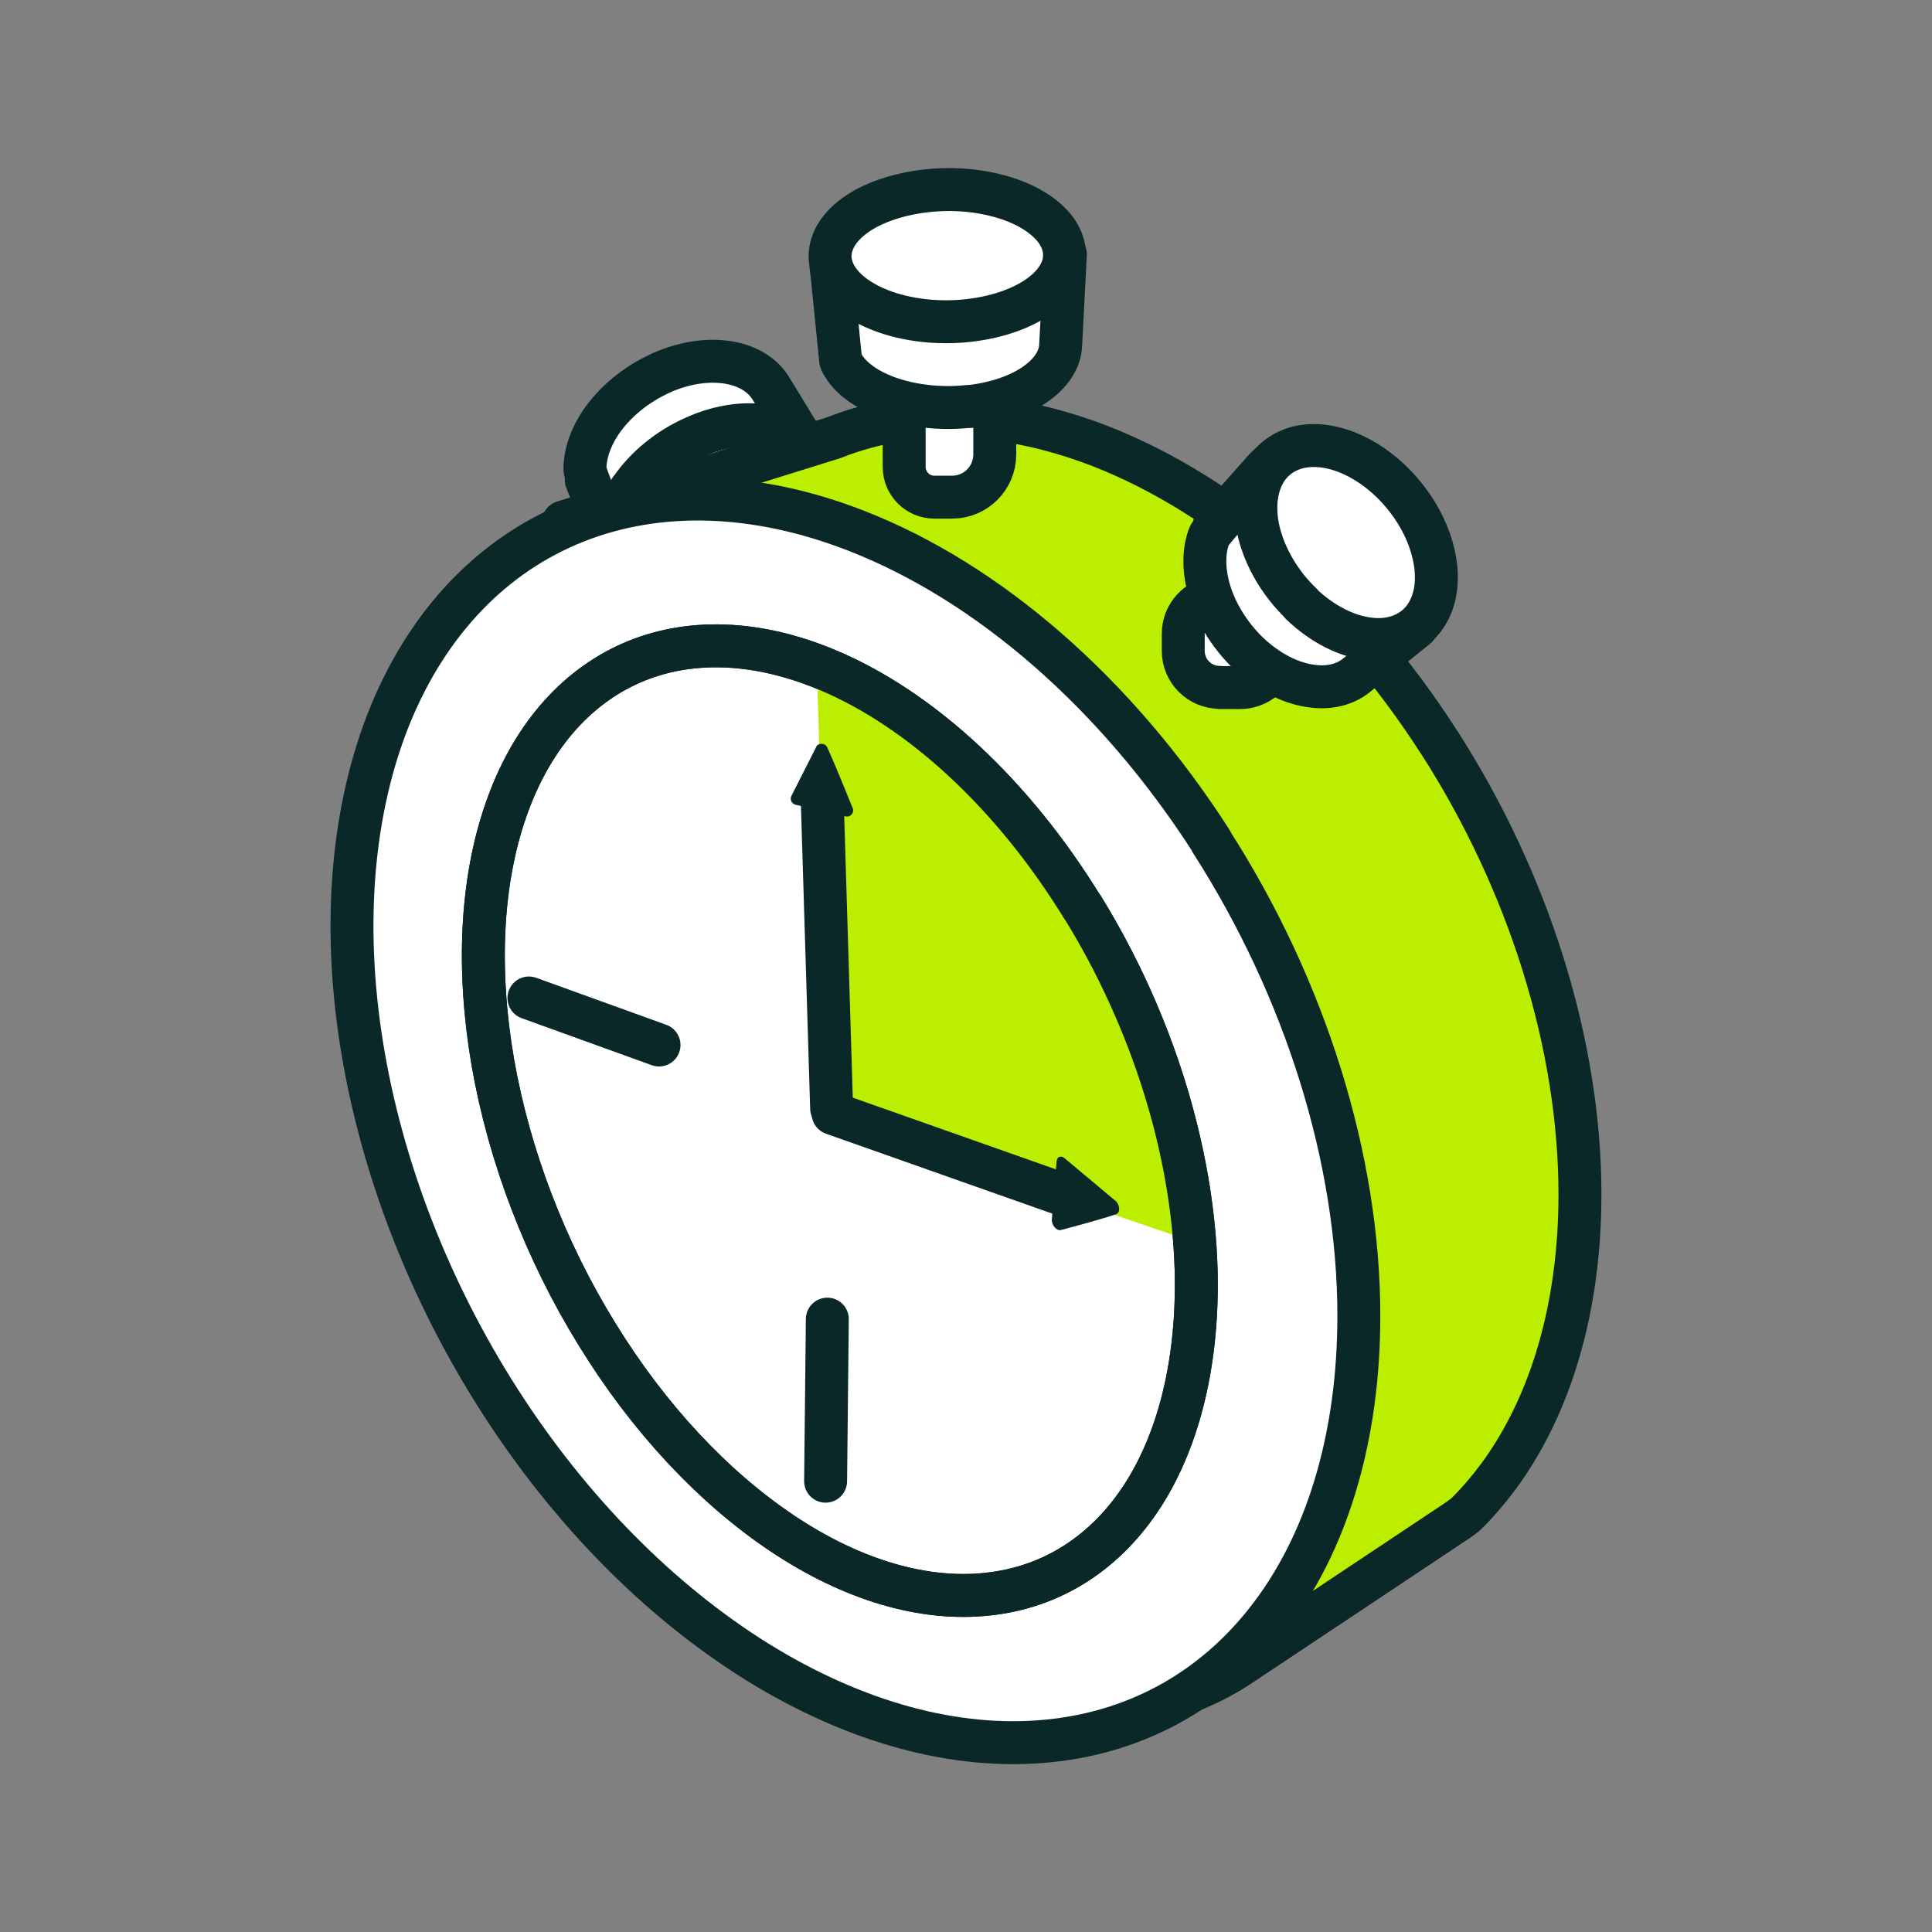 <?xml version="1.0" encoding="UTF-8"?>
<svg id="Layer_1" data-name="Layer 1" xmlns="http://www.w3.org/2000/svg" viewBox="0 0 90 90">
  <rect x="0" y="0" width="90" height="90" fill="#808080" stroke="none"/>
  <defs>
    <style>
      .cls-1, .cls-2, .cls-3 {
        stroke: #0b2828;
        stroke-linecap: round;
        stroke-linejoin: round;
        stroke-width: 2px;
      }

      .cls-1, .cls-4 {
        fill: #be0;
      }

      .cls-2 {
        fill: #fff;
      }

      .cls-3 {
        fill: none;
      }

      .cls-5 {
        fill: #0b2828;
      }

      .cls-5, .cls-4 {
        stroke-width: 0px;
      }
    </style>
  </defs>
  <path class="cls-2" d="m30.8,17.37c1.17-.52,2.39-.67,3.4-.43.75.18,1.34.57,1.69,1.12l1.88,3.08-.94-.45c0,.22-.02.45-.07.69-.16.74-.58,1.5-1.2,2.17-.62.68-1.42,1.24-2.29,1.63-.87.39-1.78.57-2.61.54-.24,0-.47-.04-.68-.08l.93,1.52-1.04-.33c-.58-.18-1.05-.63-1.27-1.22l-1.29-3.25.55,1.27c-.02-.13-.61-1.6-.61-1.74-.01-.7.24-1.47.72-2.19.65-.97,1.67-1.81,2.84-2.33Z"/>
  <path class="cls-1" d="m29.55,23.6c-.3.68-.37,1.35-.2,1.93.17.58.57,1.04,1.15,1.33.58.29,1.31.39,2.11.29.79-.1,1.61-.4,2.36-.86.74-.46,1.37-1.05,1.81-1.71.59-.88.79-1.81.57-2.59-.23-.78-.86-1.34-1.77-1.56-.68-.16-1.47-.13-2.28.1-.81.23-1.59.64-2.26,1.19-.67.55-1.18,1.2-1.48,1.87Z"/>
  <path class="cls-2" d="m29.37,22.8c-.51.76-.77,1.56-.76,2.3.01.74.3,1.38.84,1.85.53.47,1.28.73,2.15.77s1.82-.16,2.74-.57c.92-.41,1.75-1,2.41-1.71.65-.71,1.09-1.5,1.26-2.28.17-.78.06-1.5-.31-2.08-.37-.58-.99-.99-1.77-1.18-1.05-.25-2.34-.09-3.56.46-1.23.54-2.3,1.42-2.99,2.44Z"/>
  <path class="cls-1" d="m67.04,34.58c-4.19-6.53-9.87-11.49-15.79-13.8-4.42-1.71-8.74-1.85-12.41-.39l-12.6,3.93,6.34,1.06c-.76,1.07-1.42,2.27-1.96,3.58-1.69,4.13-2.13,9.23-1.27,14.64.86,5.41,2.99,10.91,6.11,15.78,3.12,4.87,7.1,8.91,11.44,11.6,1.25.77,2.51,1.42,3.77,1.95l-9.86,4.14,6.41,2c3.57,1.12,7.46.56,10.58-1.52l10.15-6.76.32-.24c.56-.55,1.08-1.16,1.57-1.82,2.45-3.36,3.76-7.91,3.76-13.09,0-6.95-2.36-14.52-6.55-21.05Z"/>
  <path class="cls-2" d="m58.55,50.36c-1.53-4.93-4.12-9.64-7.45-13.53-3.33-3.89-7.24-6.8-11.24-8.35-5.36-2.08-10.5-1.57-14.3,1.41-3.79,2.98-5.92,8.18-5.92,14.47,0,4.69,1.19,9.74,3.41,14.5,2.22,4.76,5.38,9.03,9.08,12.25,3.7,3.23,7.76,5.27,11.69,5.88,3.92.6,7.53-.26,10.35-2.48,2.83-2.22,4.75-5.7,5.53-10,.78-4.3.38-9.22-1.15-14.15Z"/>
  <path class="cls-2" d="m56.43,39.19c-4.4-6.86-10.36-12.07-16.58-14.48-4.64-1.8-9.17-1.94-13.03-.41-3.86,1.53-6.86,4.66-8.64,9-1.77,4.34-2.24,9.69-1.33,15.37.91,5.69,3.14,11.45,6.42,16.57,3.28,5.12,7.46,9.35,12.01,12.18,4.55,2.82,9.26,4.11,13.55,3.68,4.29-.42,7.95-2.53,10.52-6.05,2.58-3.52,3.95-8.31,3.95-13.75,0-7.29-2.48-15.24-6.88-22.1Z"/>
  <path class="cls-2" d="m50.42,42.26c-3.22-5.24-7.5-9.22-11.9-11.06-3.28-1.37-6.45-1.48-9.12-.31-2.66,1.17-4.7,3.56-5.84,6.87-1.15,3.31-1.35,7.4-.6,11.74.76,4.34,2.44,8.75,4.85,12.65,2.4,3.91,5.42,7.14,8.66,9.3,3.24,2.16,6.57,3.14,9.55,2.81,2.99-.32,5.5-1.93,7.23-4.62,1.72-2.69,2.58-6.35,2.47-10.5-.16-5.57-2.06-11.64-5.29-16.88Z"/>
  <path class="cls-2" d="m42.11,14.71h4.23v6.46c0,1.1-.89,1.99-1.99,1.99h-.82c-.78,0-1.41-.63-1.41-1.41v-7.04Z"/>
  <path class="cls-2" d="m45.15,18.94c1.36-.15,2.56-.59,3.34-1.24.58-.48.9-1.05.92-1.63l.22-4.23-.61.78c-.12-.17-.27-.33-.45-.49-.56-.48-1.36-.86-2.31-1.09-.94-.22-1.99-.29-3-.18-1.01.11-1.94.39-2.68.8-.21.12-.4.24-.58.38v-1.57s-.77.73-.77.73c-.43.41-.6.96-.48,1.5l.41,4.08.02.06c.05.11.12.22.19.32.38.54,1.04,1,1.88,1.32,1.14.43,2.54.6,3.89.45Z"/>
  <path class="cls-2" d="m45.12,14.93c1.42-.16,2.68-.62,3.51-1.3.61-.5.95-1.1.96-1.71.01-.61-.29-1.21-.88-1.71-.59-.51-1.43-.91-2.42-1.14-.99-.24-2.09-.3-3.15-.18-1.06.12-2.04.41-2.82.83-.77.43-1.31.98-1.53,1.57-.23.6-.13,1.22.27,1.78s1.09,1.05,1.98,1.39c1.19.46,2.66.63,4.09.47Z"/>
  <path class="cls-2" d="m56.83,32.03h.94c.7,0,1.33-.43,1.58-1.08l1.69-4.33-4.66,1.26c-.74.2-1.26.87-1.26,1.64v.8c0,.94.76,1.7,1.7,1.7Z"/>
  <path class="cls-2" d="m58.13,30.41c.92.88,2.02,1.45,3.05,1.56.77.09,1.45-.08,1.97-.48l2.82-2.26-1.04.11c.08-.21.13-.43.16-.67.1-.75-.04-1.6-.39-2.45-.35-.85-.91-1.65-1.6-2.31-.69-.66-1.48-1.15-2.27-1.39-.23-.07-.45-.12-.67-.15l1.39-1.11-1.09-.05c-.61-.03-1.2.24-1.6.71l-2.32,2.62.95-1.01c-.07.12-1.12,1.3-1.16,1.43-.25.66-.27,1.46-.06,2.31.28,1.14.96,2.27,1.88,3.16Z"/>
  <path class="cls-1" d="m59.82,26.4c.44.74,1.04,1.4,1.72,1.89.68.49,1.42.79,2.11.87.93.1,1.72-.21,2.2-.86.48-.65.6-1.6.35-2.63-.19-.77-.58-1.54-1.12-2.22-.54-.68-1.21-1.24-1.93-1.61-.71-.37-1.44-.52-2.08-.45-.64.07-1.18.37-1.53.86-.36.49-.52,1.14-.47,1.88.05.74.31,1.53.75,2.26Z"/>
  <path class="cls-2" d="m60.61,28.13c.97.93,2.12,1.52,3.2,1.64.8.09,1.52-.09,2.07-.51.55-.42.89-1.06,1-1.85.1-.79-.04-1.68-.41-2.57-.37-.89-.96-1.74-1.68-2.43-.72-.69-1.55-1.2-2.38-1.46s-1.63-.26-2.28,0c-.66.26-1.15.76-1.41,1.45-.26.69-.29,1.53-.07,2.42.3,1.19,1.01,2.39,1.98,3.31Z"/>
  <path class="cls-4" d="m49.83,42.49c-3.06-4.8-7.62-9.19-11.77-11.27l.59,20.83,16.65,5.7c-.52-5.12-2.44-10.53-5.47-15.26Z"/>
  <path class="cls-3" d="m38.54,61.45l-.08,7.55"/>
  <path class="cls-3" d="m30.7,48.68l-6.06-2.19"/>
  <path class="cls-3" d="m50.42,42.26c-3.22-5.24-7.5-9.22-11.9-11.06-3.28-1.37-6.45-1.48-9.12-.31-2.66,1.17-4.7,3.56-5.84,6.87-1.15,3.31-1.35,7.4-.6,11.74.76,4.34,2.44,8.75,4.85,12.65,2.4,3.91,5.42,7.14,8.66,9.3,3.24,2.16,6.57,3.14,9.55,2.81,2.99-.32,5.5-1.93,7.23-4.62,1.72-2.69,2.58-6.35,2.47-10.5-.16-5.57-2.06-11.64-5.29-16.88Z"/>
  <path class="cls-3" d="m38.31,37.49l.43,14.14"/>
  <path class="cls-3" d="m49.63,55.69l-10.82-3.82"/>
  <path class="cls-5" d="m38.02,34.8l-1.15,2.27c-.09.17.01.38.2.42l2.32.54c.23.05.42-.17.33-.39-.3-.74-.85-2.09-1.18-2.82-.1-.22-.42-.23-.53-.02Z"/>
  <path class="cls-5" d="m51.95,55.93l-2.35-1.97c-.17-.15-.36-.08-.38.14l-.22,2.7c-.02.27.22.55.42.5.68-.18,1.91-.51,2.58-.74.2-.07.17-.45-.05-.64Z"/>
</svg>